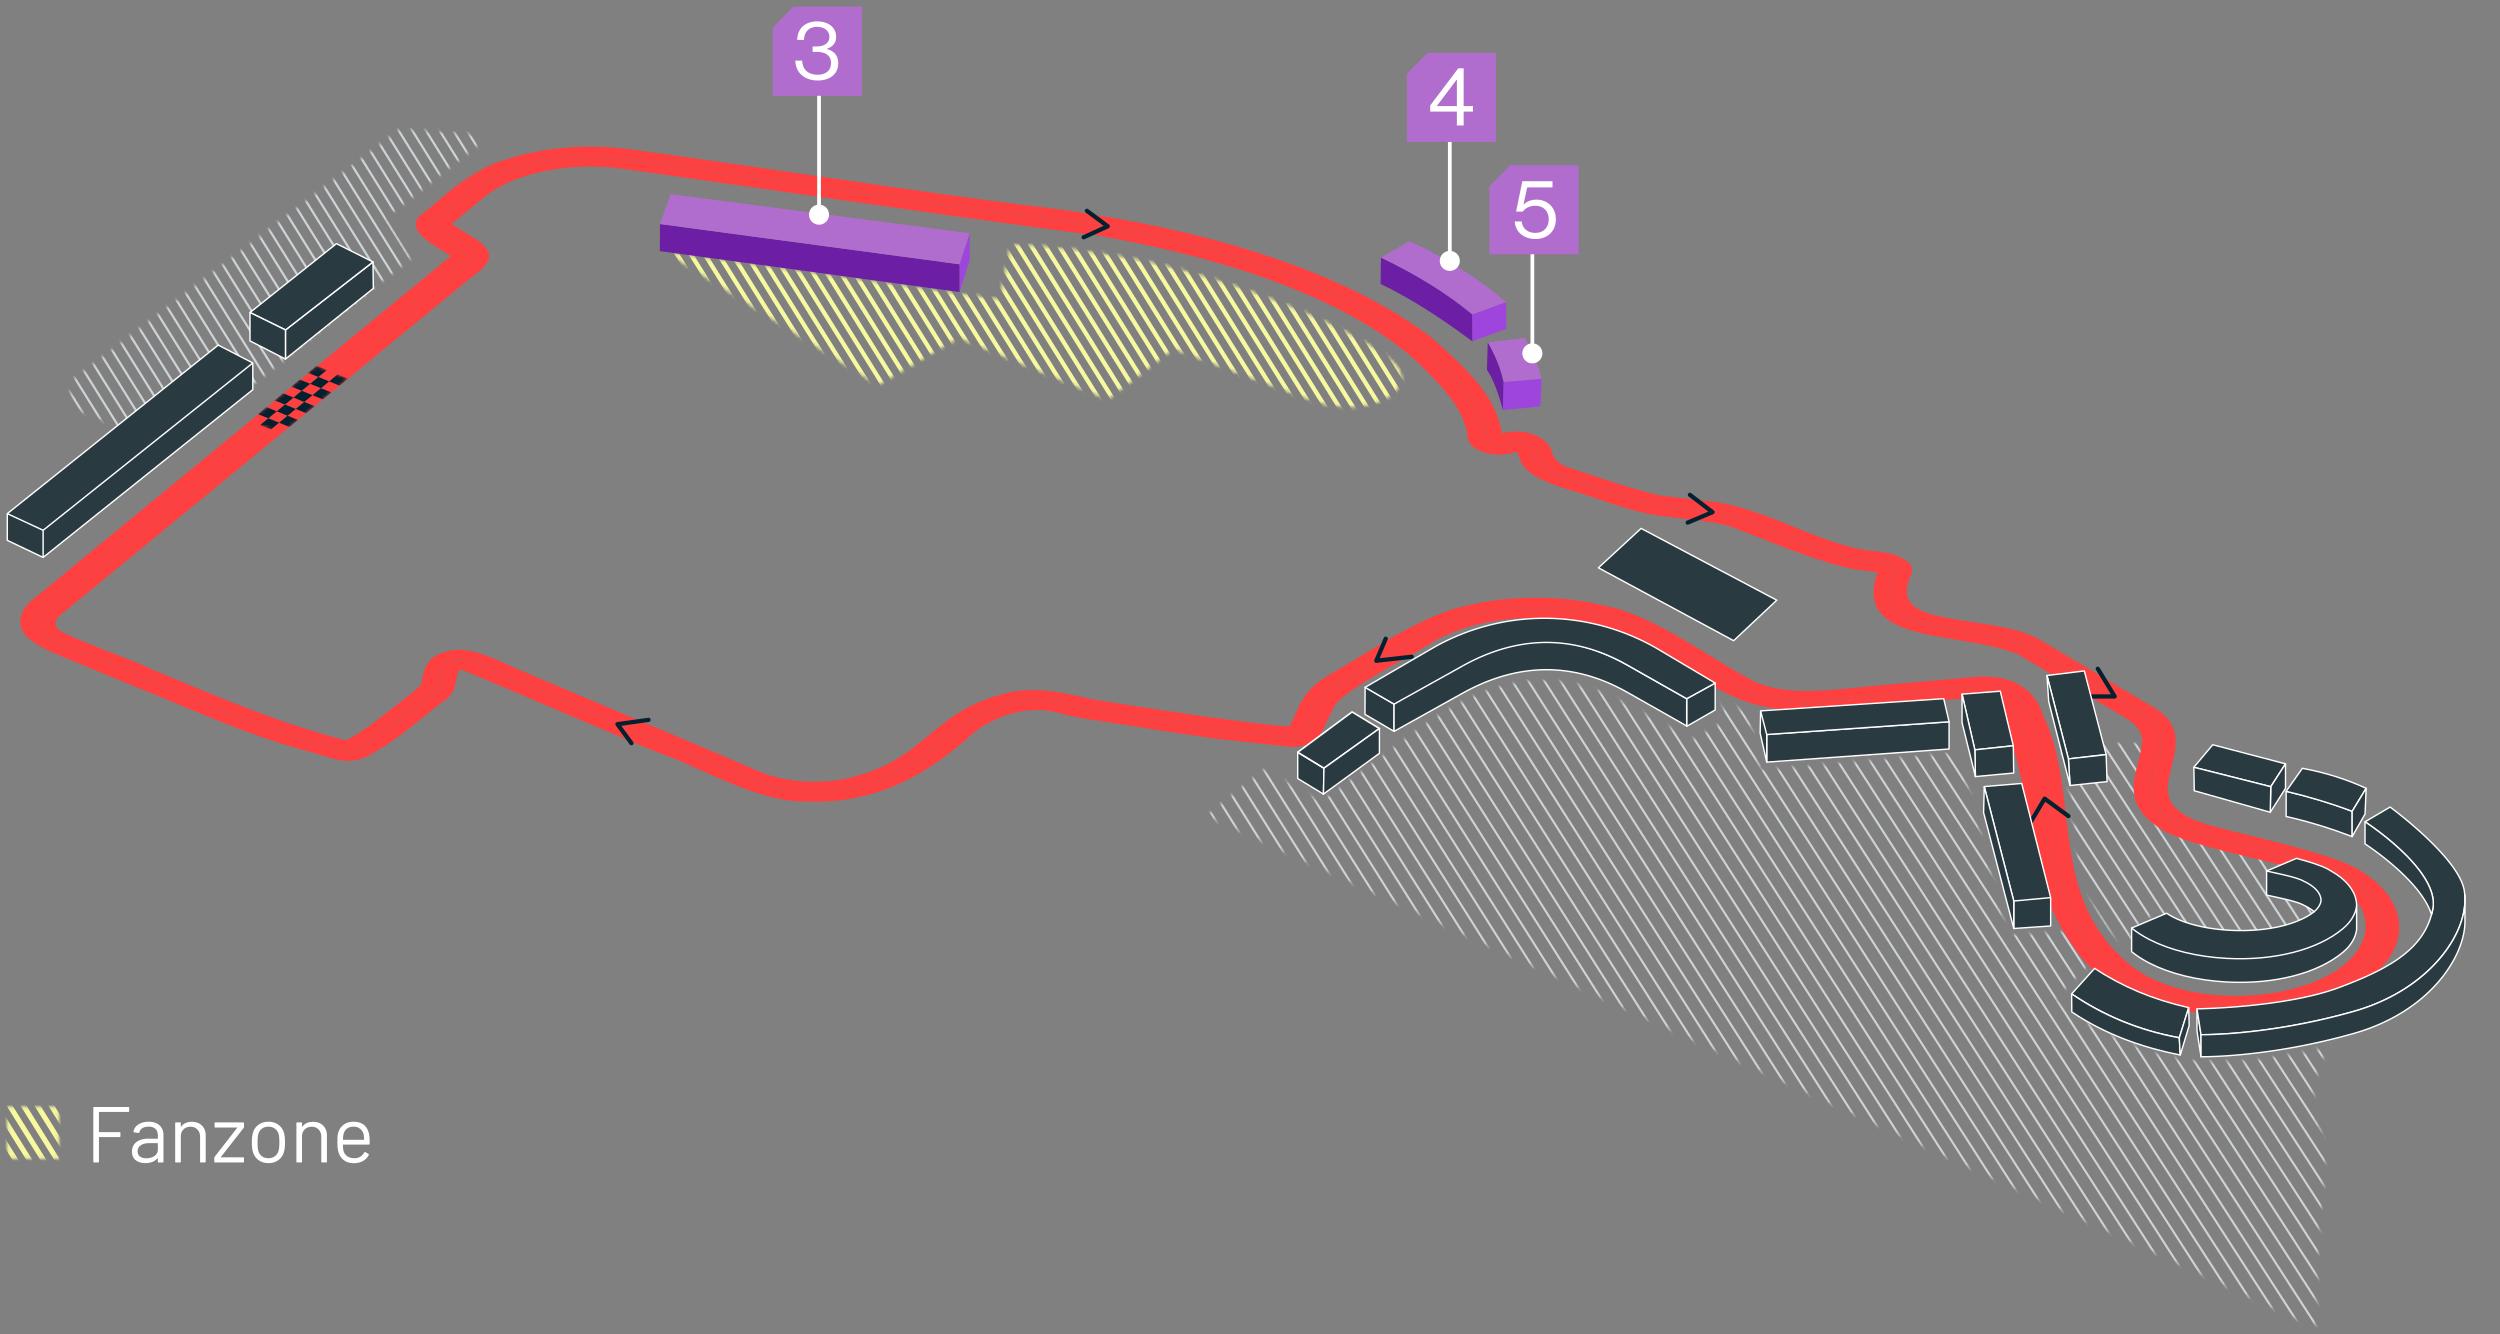 <svg xmlns="http://www.w3.org/2000/svg" width="757" height="404" fill="none"><rect width="100%" height="100%" fill="#808080" stroke="none"/><g clip-path="url(#a)"><mask id="b" width="341" height="197" x="365" y="206" maskUnits="userSpaceOnUse" style="mask-type:luminance"><path fill="#fff" d="M704.056 354.337c-.601 7.823-1.696 16.366-1.696 16.366l-1.193 31.525-34.376-16.143-301.664-139.068 17.576-14.185 17.207 10.037 22.209-16.537c23.844-19.104 41.88-25.338 64.792-16.125l25.626 13.665 9.226-5.319-.068-6.938 7.642 4.577 3.773 16.979 59.946-5.293 14.743 55.313 18.435-1.099 6.22 10.102-9.857 10.02s5.401 5.289 5.714 5.534c1.937 1.503 13.55 7.629 23.295 10.909 7.655 2.576 14.412 2.941 22.483 2.743l6.509-.159 15.588-2.314 9.372-2.146s-8.436 11.445-3.571 23.522c1.785 4.426 2.434 9.256 2.069 14.034Z"/></mask><g stroke="#CDD3D6" stroke-miterlimit="10" stroke-width=".644" mask="url(#b)"><path d="m328.953 239.89 189.595 304.407M332.413 237.709l190.046 304.897M335.877 235.528 526.37 540.919M339.338 233.343l190.943 305.884M342.802 231.162l191.39 306.374M346.263 228.977l191.836 306.868M349.723 226.796 542.01 534.157M353.188 224.615l192.733 307.85M356.648 222.43l193.184 308.344M360.112 220.249l193.631 308.838M363.573 218.064 557.65 527.395M367.033 215.883l194.528 309.821M370.498 213.698l194.974 310.314M373.958 211.516l195.425 310.809M377.422 209.335l195.872 311.298M380.883 207.15l196.322 311.792M384.343 204.969 581.112 517.25M387.808 202.784l197.215 312.779M391.268 200.603l197.666 313.269M394.729 198.422 592.846 512.18M398.193 196.237l198.563 314.252M401.653 194.056l199.01 314.745M405.118 191.871 604.574 507.11M408.578 189.69l199.907 315.728M412.039 187.505l200.358 316.222M415.503 185.324 616.308 502.04M418.963 183.143l201.256 317.205M422.428 180.958l201.697 317.699M425.888 178.777l202.149 318.188M429.349 176.591l202.599 318.687M432.813 174.41l203.046 319.176M436.273 172.23 639.77 491.895M439.738 170.045l203.938 320.159M443.198 167.864l204.39 320.652M446.659 165.678l204.84 321.147M450.123 163.497 655.41 485.133M453.583 161.312l205.738 322.13M457.048 159.131l206.184 322.623M460.508 156.95l206.631 323.113M463.969 154.765 671.05 478.371M467.433 152.584 674.961 476.68M470.894 150.399l207.978 324.593M474.358 148.218l208.425 325.083M477.818 146.037 686.694 471.61M481.279 143.852l209.322 326.066M484.743 141.671l209.769 326.56M488.204 139.485l210.219 327.054M491.668 137.305l210.667 327.543M495.128 135.12l211.117 328.037M498.589 132.938l211.563 328.531M502.053 130.757l212.01 329.021M505.514 128.572l212.46 329.514M508.979 126.391l212.907 330.004M512.438 124.207l213.358 330.501M515.899 122.025l213.809 330.991M519.363 119.844l214.251 331.48M522.824 117.659l214.701 331.974M526.289 115.478l215.148 332.468M529.749 113.293l215.598 332.961M533.209 111.112l216.05 333.451M536.674 108.927l216.492 333.944M540.134 106.746l216.942 334.438M543.594 104.565l217.394 334.928M547.059 102.379l217.84 335.422M550.519 100.199 768.81 436.11M553.983 98.013l218.738 336.409M557.444 95.832 776.628 432.73M560.904 93.65l219.635 337.388M564.369 91.466 784.45 429.347M567.829 89.285l220.532 338.376M571.294 87.1 792.272 425.97M574.754 84.92l221.425 339.357M578.214 82.734 800.09 422.586M581.679 80.553l222.322 340.345M585.139 78.372l222.773 340.835M588.604 76.187l223.219 341.329M592.064 74.006l223.67 341.818"/></g><mask id="c" width="86" height="65" x="623" y="224" maskUnits="userSpaceOnUse" style="mask-type:luminance"><path fill="#fff" d="m708.701 276.922-1.335-7.238s-20.457-11.076-20.775-11.132c-10.814-1.825-22.702-4.25-32.302-9.407-2.262-1.215-4.512-2.679-5.843-4.872-1.704-2.808-1.627-6.341-1.069-9.578.558-3.237 1.546-6.436 1.477-9.716-8.153.004-16.778-.013-24.935 0 2.383 9.952 3.504 20.058 4.212 27.21.361 3.649 1.279 11.291 3.31 15.559.769 2.211 2.34 5.744 3.392 7.839.948 1.889 2.649 4.731 4.044 6.345 1.378 1.597 6.379 6.247 6.543 6.264v-6.908l6.676-4.456 12.201 7.646 15.434 2.28 11.402-1.795c1.164-.163 10.403-3.396 10.403-3.396l7.165-4.64v-.005Z"/></mask><g stroke="#CDD3D6" stroke-miterlimit="10" stroke-width=".644" mask="url(#c)"><path d="m422.428 180.958 201.697 317.699M425.888 178.777l202.149 318.188M429.349 176.592l202.599 318.686M432.813 174.411l203.046 319.176M436.273 172.23 639.77 491.895M439.738 170.045l203.938 320.159M443.198 167.864l204.39 320.652M446.659 165.678l204.84 321.147M450.123 163.497 655.41 485.133M453.583 161.312l205.738 322.13M457.048 159.131l206.184 322.623M460.508 156.95l206.631 323.113M463.969 154.765 671.05 478.372M467.433 152.584 674.961 476.68M470.894 150.399l207.978 324.594M474.358 148.218l208.425 325.084M477.818 146.037 686.694 471.61M481.279 143.852l209.322 326.066M484.743 141.671l209.769 326.56M488.204 139.485l210.219 327.054M491.668 137.305l210.666 327.543M495.128 135.12l211.117 328.037M498.589 132.939l211.563 328.53M502.053 130.758l212.01 329.02M505.514 128.572l212.46 329.514M508.979 126.391l212.907 330.004M512.438 124.207l213.358 330.501M515.899 122.025l213.809 330.991M519.363 119.844l214.251 331.481M522.824 117.659l214.701 331.974M526.288 115.478l215.148 332.468M529.749 113.293l215.598 332.961M533.209 111.112l216.05 333.451M536.673 108.927l216.492 333.944M540.134 106.746l216.942 334.438M543.594 104.565l217.394 334.928M547.059 102.379l217.84 335.422M550.519 100.199 768.81 436.11M553.983 98.013l218.738 336.409M557.444 95.832 776.628 432.73M560.904 93.651l219.635 337.388M564.369 91.466 784.45 429.348M567.829 89.286 788.361 427.66M571.293 87.1l220.979 338.87M574.754 84.92l221.425 339.357M578.214 82.734 800.09 422.586M581.679 80.553l222.322 340.346M585.139 78.372l222.773 340.836M588.604 76.187l223.219 341.329M592.064 74.006l223.67 341.818"/></g><mask id="d" width="224" height="51" x="201" y="73" maskUnits="userSpaceOnUse" style="mask-type:luminance"><path fill="#fff" stroke="#fff" stroke-width=".429" d="M306.354 74.188a170.87 170.87 0 0 1 4.216.219c2.884.185 7.018.511 12.014 1.075 9.993 1.127 23.436 3.204 37.239 7.004 13.809 3.8 27.341 8.76 38.427 13.731 11.094 4.974 19.714 9.948 23.721 13.767 1.972 1.88 2.519 3.893 1.995 5.75-.529 1.872-2.161 3.638-4.659 4.972-4.992 2.667-13.348 3.554-22.728.143-9.424-3.428-19.693-7.273-27.605-10.262a3643.613 3643.613 0 0 1-9.702-3.679l-2.775-1.06-.737-.282-.19-.073-.049-.019a.141.141 0 0 1-.011-.005l-.003-.001h-.001l-.112-.043-.096.073-19.897 15.307-45.047-18.675-.099-.041-.093.054-24.346 14.316-63.719-39.938 100.539 14.287.199.028.041-.198 3.358-16.455.12.005Z"/></mask><g stroke="#F8F89E" stroke-miterlimit="10" stroke-width="1.3" mask="url(#d)"><path d="m199.23 67.704 140.597 225.739M201.81 65.123l140.597 225.74M204.39 62.544l140.597 225.739M206.966 59.963l140.602 225.739M209.546 57.383l140.602 225.739M212.126 54.803l140.602 225.739M214.707 52.222l140.601 225.74M217.287 49.642l140.602 225.74M219.867 47.062 360.469 272.8M222.447 44.482 363.049 270.22M225.028 41.902l140.597 225.739M227.608 39.321l140.597 225.74M230.188 36.741l140.597 225.74M232.768 34.16 373.365 259.9M235.348 31.581 375.945 257.32M237.929 29l140.597 225.74M240.509 26.42l140.597 225.74M243.089 23.84l140.597 225.74M245.669 21.264 386.266 247M248.25 18.684 388.847 244.42M250.83 16.104 391.427 241.84M253.41 13.524l140.597 225.735M255.99 10.944l140.597 225.735M258.57 8.363l140.597 225.735M261.15 5.783l140.598 225.735M263.73 3.203l140.598 225.735M266.311.623l140.597 225.735M268.891-1.958l140.597 225.735M271.471-4.537l140.597 225.735M274.051-7.118l140.597 225.736M276.631-9.698l140.597 225.735M279.212-12.278 419.809 213.46M281.792-14.858 422.389 210.88M284.372-17.439l140.597 225.74M286.952-20.019l140.597 225.74M289.528-22.599l140.602 225.74M292.108-25.179 432.71 200.56M294.688-27.76 435.29 197.98M297.269-30.34 437.87 195.4M299.849-32.92l140.602 225.74M302.429-35.5 443.031 190.24M305.009-38.08l140.602 225.739M307.589-40.66l140.597 225.739M310.17-43.24l140.597 225.739M312.75-45.82l140.597 225.738M315.33-48.401l140.597 225.739M317.911-50.981l140.597 225.739M320.491-53.561l140.597 225.739M323.071-56.141l140.597 225.739"/></g><mask id="e" width="128" height="98" x="21" y="39" maskUnits="userSpaceOnUse" style="mask-type:luminance"><path fill="#fff" d="m148.47 41.094-31.319 24.723L124.58 78.2 52.004 136.2 21 123.195l.677-8.082L121.02 39l27.45 2.094Z"/></mask><g stroke="#CDD3D6" stroke-miterlimit="10" stroke-width=".672" mask="url(#e)"><path d="M-49.532 5.216 69.075 195.65M-46.985 2.67 71.622 193.099M-44.439.119 74.172 190.553M-41.888-2.427 76.719 188.006M-39.342-4.973 79.27 185.456M-36.79-7.524 81.815 182.909M-34.244-10.07 84.363 180.357M-31.698-12.622 86.913 177.812M-29.147-15.168 89.46 175.266M-26.6-17.714 92.01 172.715M-24.05-20.265 94.556 170.168M-21.503-22.811 97.103 167.618M-18.957-25.363l118.61 190.434M-16.407-27.909 102.2 162.525M-13.86-30.46 104.75 159.974M-11.31-33.006l118.608 190.434M-8.763-35.552l118.607 190.429M-6.216-38.103 112.395 152.33M-3.666-40.65l118.607 190.434M-1.12-43.2l118.612 190.433M1.431-45.747l118.607 190.434M3.978-48.293l118.611 190.429M6.524-50.844 125.135 139.59M9.074-53.39l118.607 190.433M11.621-55.94l118.611 190.433M14.172-58.487 132.78 131.946M16.718-61.033 135.33 129.396M19.269-63.584l118.607 190.433M21.816-66.13l118.607 190.433M24.362-68.681l118.611 190.433M26.913-71.228l118.606 190.434M29.459-73.774 148.07 116.655M32.01-76.325l118.607 190.433M34.556-78.871l118.607 190.433M37.102-81.422 155.714 109.01M39.654-83.969 158.26 106.465M42.2-86.515 160.81 103.914M44.75-89.066l118.607 190.434M47.297-91.612 165.904 98.822M49.843-94.163 168.455 96.27M52.394-96.71 171 93.725M54.94-99.256l118.612 190.43"/></g><mask id="f" width="799" height="472" x="-44" y="-17" maskUnits="userSpaceOnUse" style="mask-type:luminance"><path fill="#fff" d="M-44 162.72 261.541-16.902l493.277 291.356-305.537 179.618L-44 162.72Z"/></mask><g fill="#FF4040" mask="url(#f)"><path d="M575.995 186.685c3.937 2.327 10.2 3.37 17.434 4.576 6.784 1.134 13.799 2.301 20.019 4.753l1.37.541-.099.176a653956.93 653956.93 0 0 0 32.023 18.915c4.16 2.456 6.423 5.732 6.195 9.016-.223 2.383-.781 4.628-1.318 6.8-1.743 7.003-3.121 12.554 6.719 18.362.116.069.236.138.356.206 6.328 2.894 14.64 4.903 23.437 7.028 9.797 2.366 19.92 4.813 27.291 8.642.623.322 1.22.653 1.786.988 7.247 4.28 10.252 9.647 9.179 16.357l-.009.056c-1.202 4.967-4.885 9.466-10.664 13.008-5.34 3.276-12.313 5.68-20.165 6.946-8.217 1.327-16.808 1.336-24.844.03-7.222-1.176-13.666-3.387-18.847-6.448a37.204 37.204 0 0 1-2.838-1.855l-.043-.03c-17.735-13.605-19.779-31.254-21.758-48.319-1.189-10.261-2.314-19.955-6.573-28.868l-.038-.094c-1.353-3.954-3.238-6.646-5.947-8.243-2.571-1.52-5.885-2.056-10.183-1.76-1.103.099-29.88 2.644-29.88 2.644-1.482.138-2.976.292-4.564.451-12.777 1.301-27.223 2.769-37.711-3.426a22.885 22.885 0 0 1-.7-.425 110.146 110.146 0 0 1-4.28-2.417c-1.967-1.159-4.057-2.447-6.213-3.769a474.69 474.69 0 0 0-7.307-4.431c-7.607-4.495-15.859-8.835-22.835-10.205l-.167-.038c-12.318-3.1-26.584-3.143-39.137-.116l-.116.026c-9.518 1.919-21.461 9.191-31.065 15.034-3.229 1.967-6.286 3.825-8.861 5.234-3.705 2.185-6.414 4.898-7.823 7.843l-.987 2.065c-2.353 5.457-3.108 6.466-4.924 6.702-.468.06-.945.034-1.378-.069-16.186-1.288-45.323-5.911-59.388-8.148l-.107-.017a207.784 207.784 0 0 1-4.551-.945c-7.273-1.563-14.15-3.039-21.118-.957l-.133.034c-9.346 2.348-14.756 6.818-20.479 11.549-5.791 4.787-11.776 9.737-22.23 12.772-10.99 3.585-25.175 3.07-35.315-1.292-10.497-4.551-25.025-10.677-39.077-16.598-11.733-4.945-22.822-9.621-31.379-13.296-1.18-.408-2.7-1.107-4.452-1.919-4.13-1.906-11.81-5.448-15-4.229l-.227.091-.258.051c-3.319.657-4.031 3.057-4.628 6.131-.12.635-.236 1.236-.399 1.794l-.026.082c-.541 1.361-4.255 4.345-11.373 9.741-1.571 1.189-2.923 2.22-3.409 2.64l-.085.069a88.75 88.75 0 0 1-9.802 6.354c-.781.446-1.88.55-2.859.27-18.783-4.529-38.355-12.69-55.622-19.894l-5.732-2.387-.18-.073-.155-.099-.06-.034c-1.082-.64-5.534-2.37-9.835-4.044-8.205-3.194-14.254-5.603-17.182-7.329-.79-.468-1.356-.884-1.665-1.253-1.902-2.151-1.606-4.723.772-6.723 9.793-7.99 38.506-31.603 66.274-54.438 25.446-20.925 49.479-40.69 59.117-48.569l.107-.081c6.393-4.392 3.693-6.032-1.691-9.295-1.485-.901-3.164-1.919-4.718-3.078-1.365-.923-1.464-2.288-.236-3.267l9.887-8.097c9.689-8.011 28.622-11.9 46.044-9.462 15.486 2.163 32.031 4.538 49.556 7.053 32.409 4.654 65.922 9.458 94.961 13.258l.163.025c22.453 4.015 42.228 9.351 58.769 15.864 8.63 3.396 16.344 7.105 23.11 11.098 8.531 5.035 15.55 10.535 20.99 16.442 5.177 5.221 11.192 12.227 11.81 20.157.112.614.61 1.189 1.387 1.648a6.687 6.687 0 0 0 1.657.675c1.696.455 3.512.382 4.847-.189l.125-.052.137-.043c1.803-.558 3.194-.391 4.044-.15.451.129.837.292 1.168.489 1.417.837 1.885 2.211 2.245 3.272.056.163.108.313.159.446l.013.035c.519 1.541 1.837 2.786 3.623 3.842 2.714 1.606 6.513 2.778 10.231 3.932 1.541.477 3.134.975 4.602 1.486.589.197 1.263.425 1.971.665 5.452 1.846 13.691 4.633 19.053 5.178l.146.017c1.64.236 3.576.455 5.628.683 6.646.747 14.172 1.588 18.933 3.743 1.821.666 4.087 1.559 6.702 2.589 8.831 3.478 22.174 8.728 29.395 9.394v.013c.627.055 2.018.223 5.538.648l.073.008c.657.095 1.228.288 1.666.546.76.446 1.129 1.09.91 1.743l-.008.025c-2.709 7.118-1.151 11.047 3.039 13.52m-2.49-15.748c-1.807-1.069-5.478-1.481-8.174-1.7l-.154-.017c-8.076-1.009-16.34-4.34-24.343-7.556-8.032-3.233-16.335-6.577-24.02-7.376l-1.777-.184v-.026l-11.845-1.404c-4.779-.502-15.602-4.014-26.292-7.573a355.063 355.063 0 0 0-3.941-1.301 13.868 13.868 0 0 1-2.975-1.301c-2.005-1.185-3.477-2.816-4.173-4.705l-.043-.168c-.18-1.309-1.112-2.52-2.511-3.344a7.767 7.767 0 0 0-1.636-.717c-1.816-.549-3.834-.472-5.839.236l-.069.026c-1.528.494-2.7.258-3.262.073a3.369 3.369 0 0 1-.696-.309c-1.168-.687-1.279-1.846-1.369-2.804-.022-.193-.048-.459-.078-.562l-.051-.09-.026-.129c-2.116-10.089-10.857-17.915-20.126-26.197-3.645-2.795-7.634-5.474-11.957-8.028-11.703-6.912-25.858-12.922-42.27-17.941-19.758-6.04-42.305-10.523-67.008-13.322l-.047-.009c-19.753-2.502-44.478-6.113-68.391-9.603-18.452-2.692-35.882-5.238-50.698-7.234-12.519-1.662-24.922-.511-35.856 3.327l-.181.056c-6.521 1.82-12.051 6.551-16.928 10.724-1.897 1.623-3.692 3.151-5.461 4.456-3.018 2.258.473 4.701 5.732 7.895 1.176.713 2.292 1.391 3.155 2.027.022.013.043.026.065.034 2.138 1.262-.382 3.057-1.615 3.937-.249.18-.583.416-.717.532l-.055.108-.198.163c-7.466 6.143-23.84 19.59-42.472 34.895-31.422 25.806-70.528 57.923-82.249 67.6-1.502 1.249-2.365 2.748-2.503 4.336v.03c-.309 2.546 1.812 4.577 4.324 6.058 1.562.923 3.28 1.636 4.649 2.129l1.125.404-.009.051c4.255 1.761 20.68 8.544 21.337 8.814 4.766 1.876 9.535 3.868 14.15 5.792 11.803 4.92 24.004 10.011 37.304 13.691 2.464.584 4.465 1.228 6.23 1.79 5.237 1.679 7.006 2.245 12.209-1.468l.116-.086.142-.069c3.014-1.515 8.565-5.963 13.025-9.539 2.615-2.095 4.877-3.907 6.466-5.023 1.022-.82 1.665-1.743 1.863-2.662l.026-.103.047-.099c.159-.309.262-.974.365-1.614.326-2.069.695-4.422 3.473-5.298.992-.318 2.679-.537 5.045.202l.21.077c4.413 1.79 14.124 5.929 24.411 10.312 13.905 5.925 29.657 12.639 36.071 15.151 3.43 1.172 7.389 2.954 11.587 4.838 9.166 4.118 20.573 9.235 29.37 9.007h.266c21.251 1.014 36.35-10.037 47.131-19.778l.073-.056c6.882-5.512 18.829-9.788 30.013-6.925l.464.112c2.911.717 5.912 1.451 8.784 1.842l.047.008c1.365.202 4.448.687 8.346 1.297 10.844 1.7 28.987 4.542 32.259 4.829l-.009.026c.623.043 1.554.142 3.057.305l16.19 1.747c2.155.284 4.546-.601 5.126-1.88l.317-.717h.03c.846-1.734 3.006-6.161 3.289-6.732 1.464-4.598 13.154-11.14 22.561-16.404 3.498-1.958 6.521-3.649 8.238-4.821l.073-.047c8.732-5.371 21.457-8.441 34.916-8.424 13.211.022 25.759 3.01 34.565 8.213.193.116.386.228.575.348a210.683 210.683 0 0 1 5.877 3.353c3.122 1.842 5.869 3.563 8.402 5.147 2.147 1.344 4.122 2.581 6.015 3.697 11.682 6.899 20.281 9.359 48.114 5.791l.257-.034h.266c.752.017 4.714-.339 8.213-.661 12.279-1.116 21.921-1.919 25.008-1.224 1.464.331 2.632.799 3.572 1.353 2.79 1.648 3.567 4.052 4.126 5.791.167.515.326 1.009.51 1.404 4.272 9.333 6.045 19.435 7.758 29.202 2.34 13.331 4.757 27.116 13.567 39.051l.043.069c2.563 4.095 6.512 7.697 11.479 10.634 7.784 4.598 18.066 7.56 29.469 8.251 17.993 1.095 34.448-3.748 44.009-12.948 8.243-7.917 6.41-19.019-4.263-25.828l-.172-.124c-.33-.271-.738-.55-1.21-.833-5.865-3.465-22.243-7.522-33.363-10.278-4.963-1.232-9.251-2.292-12.025-3.13-2.958-.927-5.422-1.974-7.41-3.146-2.988-1.765-4.898-3.817-5.804-6.204-1.301-3.443-.352-7.157.566-10.75 1.413-5.517 2.744-10.729-3.206-15.194l-35.17-20.95c-4.946-2.632-12.154-3.718-19.122-4.77-7.075-1.065-13.824-2.082-18.147-4.637a11.758 11.758 0 0 1-2.349-1.79c-2.67-2.688-2.923-6.285-.772-11.003.253-.876.051-1.563-.614-2.104a3.72 3.72 0 0 0-.43-.296"/><path d="M572.955 188.458c4.761 2.812 11.84 3.992 19.328 5.242 6.397 1.069 13.008 2.172 18.624 4.353l.206.125 15.987 9.444 16.383 9.677c.069.039.138.082.206.121 3.332 1.966 5.131 4.555 4.959 7.113-.211 2.25-.756 4.439-1.284 6.556-1.76 7.105-3.439 13.803 7.951 20.534l.477.279.176.09c6.804 3.13 15.829 5.307 24.552 7.419 10.579 2.559 20.839 5.036 27.64 9.054 5.705 3.37 8.977 7.827 7.955 14.314-1.077 4.43-4.366 8.436-9.509 11.591-4.809 2.95-11.107 5.118-18.216 6.264-7.47 1.206-15.275 1.215-22.565.03-6.496-1.056-12.283-3.044-16.941-5.791a34.095 34.095 0 0 1-2.529-1.649c-16.928-12.995-18.92-30.245-20.852-46.929-1.15-9.921-2.339-20.182-6.706-29.335-.759-2.224-2.288-6.624-7.083-9.453-3.057-1.808-7.44-2.971-13.799-2.529v.021c-.399.013-.845.056-1.356.099l-28.649 2.537c-1.524.142-3.108.301-4.64.46-12.309 1.253-25.025 2.546-33.955-2.731a17.571 17.571 0 0 1-.627-.386l-.073-.047-.073-.039a103.43 103.43 0 0 1-4.182-2.361c-1.936-1.142-4.009-2.422-6.152-3.735-2.455-1.507-4.988-3.066-7.568-4.59-8.02-4.735-16.461-9.136-24.244-10.681-13.33-3.34-28.747-3.383-42.309-.125-10.476 2.134-22.788 9.626-32.689 15.649-3.202 1.949-6.225 3.791-8.728 5.156l-.051.03c-4.169 2.452-7.23 5.491-8.861 8.793-.172.219-.288.468-.404.721-.159.348-.365.824-.605 1.378-.515 1.198-1.614 3.744-2.357 4.894-16.014-1.339-44.306-5.826-58.108-8.019-1.43-.275-2.855-.58-4.353-.906-7.436-1.597-15.864-3.405-24.467-.855-10.415 2.628-16.417 7.586-22.217 12.382-5.491 4.538-11.175 9.23-20.693 11.991l-.095.03c-9.561 3.129-21.917 2.687-30.735-1.104-10.514-4.559-25.055-10.685-39.119-16.614-11.768-4.959-22.883-9.647-31.439-13.322l-.206-.077c-.915-.309-2.43-1.009-4.036-1.748-5.924-2.734-14.013-6.465-19.757-4.447-5.92 1.275-6.689 5.259-7.251 8.178-.112.58-.219 1.129-.352 1.606-.58 1.172-7.578 6.478-10.578 8.754-1.64 1.24-2.941 2.228-3.525 2.73a85.811 85.811 0 0 1-8.535 5.598c-18.057-4.46-37.059-12.385-53.858-19.392-1.893-.79-3.752-1.567-5.577-2.322-1.382-.803-4.778-2.138-10.496-4.362-4.998-1.945-13.769-5.358-16.56-7.007-.394-.232-.669-.433-.798-.584l-.03-.034c-1.18-1.327-1-2.864.464-4.096 9.78-7.981 38.497-31.597 66.265-54.433 25.403-20.886 49.393-40.617 59.057-48.521 3.98-2.748 5.379-5.083 4.4-7.337-.871-2.01-3.533-3.624-6.345-5.328-1.49-.906-3.035-1.842-4.461-2.907l-.094-.068c-.043-.03-.052-.073 0-.116l9.913-8.114c8.711-7.2 25.806-10.69 41.579-8.484 15.469 2.164 32.019 4.538 49.531 7.054 32.4 4.65 65.904 9.458 94.965 13.257 38.595 6.908 63.68 16.71 79.973 26.33 9.38 5.539 15.842 11.021 20.289 15.859l.035.035c4.941 4.98 10.681 11.639 11.244 19.036l.008.064c.198 1.219 1.151 2.357 2.636 3.233.824.485 1.812.893 2.924 1.193 3.061.82 6.405.679 8.99-.377.056-.018.098-.026.133-.035.455.344.841 1.473.992 1.915.06.18.12.348.171.494.717 2.116 2.469 3.76 4.757 5.113 3.186 1.88 7.41 3.19 11.33 4.405 1.562.485 3.039.944 4.443 1.434.618.206 1.284.433 1.988.669 6.032 2.044 14.288 4.834 20.388 5.474 1.73.249 3.697.468 5.775.7 5.898.661 13.248 1.49 17.177 3.297l.193.077c1.773.649 4.048 1.542 6.676 2.576 9.672 3.808 22.908 9.02 31.078 9.784.365.043 3.009.365 4.448.537-2.482 6.976-1.19 11.759 4.044 15.03.12.078.245.151.369.224m41.876 8.088-1.37-.541c-6.221-2.451-13.231-3.623-20.019-4.752-7.234-1.207-13.498-2.25-17.435-4.577-4.19-2.477-5.748-6.401-3.039-13.519l.008-.026c.224-.653-.15-1.297-.91-1.743-.438-.258-1.009-.455-1.665-.545l-.073-.009c-3.521-.425-4.907-.592-5.539-.648v-.013c-7.221-.665-20.564-5.92-29.395-9.393-2.61-1.031-4.881-1.919-6.702-2.589-4.761-2.155-12.287-3.001-18.932-3.744-2.048-.232-3.989-.451-5.629-.682l-.146-.018c-5.358-.545-13.601-3.331-19.053-5.177-.708-.241-1.382-.468-1.97-.666-1.469-.511-3.062-1.004-4.603-1.485-3.722-1.155-7.517-2.331-10.23-3.933-1.791-1.056-3.109-2.297-3.624-3.842l-.013-.034a14.012 14.012 0 0 1-.159-.447c-.36-1.056-.824-2.434-2.245-3.271a4.845 4.845 0 0 0-1.168-.49c-.85-.24-2.245-.408-4.044.151l-.137.042-.125.052c-1.335.575-3.155.644-4.847.189a6.687 6.687 0 0 1-1.657-.674c-.777-.46-1.275-1.035-1.387-1.649-.618-7.929-6.632-14.931-11.81-20.156-5.439-5.912-12.459-11.407-20.989-16.443-6.766-3.997-14.481-7.702-23.111-11.098-16.545-6.513-36.32-11.849-58.769-15.863l-.163-.026c-29.039-3.8-62.551-8.608-94.961-13.257-17.52-2.516-34.07-4.89-49.556-7.054-17.417-2.443-36.354 1.451-46.044 9.462l-9.887 8.097c-1.228.979-1.129 2.344.236 3.267 1.554 1.16 3.237 2.177 4.718 3.079 5.384 3.262 8.08 4.902 1.692 9.294l-.108.082c-9.638 7.882-33.671 27.644-59.117 48.568-27.768 22.836-56.48 46.448-66.273 54.438-2.379 2.001-2.675 4.572-.773 6.723.313.369.876.786 1.665 1.254 2.924 1.725 8.978 4.134 17.182 7.328 4.302 1.674 8.754 3.405 9.835 4.044.022.013.04.026.06.035l.155.098.18.073c1.868.777 3.779 1.576 5.732 2.387 17.267 7.204 36.84 15.366 55.622 19.895.979.275 2.078.176 2.859-.271 3.242-1.79 6.809-4.108 9.802-6.354l.086-.068c.48-.421 1.837-1.447 3.408-2.64 7.114-5.397 10.828-8.381 11.373-9.742l.026-.081c.163-.558.279-1.159.399-1.795.597-3.074 1.309-5.474 4.628-6.13l.258-.052.227-.09c3.19-1.224 10.871 2.322 15.001 4.229 1.751.811 3.275 1.511 4.452 1.919 8.56 3.675 19.645 8.35 31.378 13.296 14.052 5.92 28.58 12.046 39.077 16.597 10.145 4.362 24.325 4.877 35.316 1.292 10.453-3.039 16.442-7.985 22.23-12.772 5.727-4.731 11.132-9.2 20.478-11.549l.133-.034c6.968-2.082 13.846-.605 21.118.957 1.49.322 3.035.653 4.551.945l.107.017c14.065 2.233 43.203 6.861 59.388 8.149.433.103.91.128 1.378.068 1.816-.236 2.572-1.245 4.924-6.701l.988-2.065c1.408-2.945 4.117-5.659 7.822-7.844 2.576-1.412 5.628-3.267 8.861-5.233 9.599-5.839 21.547-13.112 31.065-15.035l.116-.026c12.553-3.022 26.82-2.979 39.137.116l.167.039c6.977 1.369 15.228 5.71 22.836 10.205a493.038 493.038 0 0 1 7.307 4.43c2.159 1.327 4.245 2.61 6.212 3.77 1.511.893 2.945 1.708 4.28 2.417.232.146.464.287.7.425 10.492 6.195 24.935 4.726 37.711 3.426 1.589-.159 3.083-.314 4.564-.451 0 0 28.777-2.546 29.88-2.645 4.298-.296 7.612.241 10.184 1.76 2.709 1.602 4.598 4.289 5.946 8.243l.038.095c4.263 8.912 5.384 18.606 6.573 28.867 1.975 17.065 4.019 34.715 21.758 48.32l.043.03a37.5 37.5 0 0 0 2.838 1.854c5.182 3.061 11.626 5.272 18.847 6.449 8.037 1.309 16.627 1.301 24.844-.03 7.853-1.267 14.825-3.671 20.165-6.947 5.779-3.546 9.463-8.041 10.665-13.008l.008-.056c1.069-6.71-1.936-12.076-9.179-16.357a37.995 37.995 0 0 0-1.786-.987c-7.367-3.83-17.494-6.277-27.291-8.642-8.797-2.125-17.109-4.135-23.437-7.028l-.356-.206c-9.84-5.813-8.462-11.364-6.719-18.362.537-2.173 1.095-4.422 1.318-6.801.228-3.284-2.035-6.56-6.195-9.015l-.253-.151c-.292-.171-26.45-15.622-31.77-18.765l.099-.176m-99.76-42.455 1.777.184c7.68.799 15.988 4.143 24.02 7.376 8.003 3.22 16.267 6.547 24.343 7.556l.154.017c2.696.219 6.367.631 8.174 1.7.159.095.301.194.43.297.665.54.871 1.232.614 2.103-2.151 4.714-1.902 8.316.772 11.004.666.669 1.456 1.262 2.349 1.79 4.323 2.554 11.072 3.572 18.147 4.636 6.968 1.052 14.176 2.138 19.122 4.77l35.169 20.951c5.951 4.461 4.616 9.672 3.207 15.193-.923 3.594-1.871 7.307-.566 10.751.901 2.382 2.816 4.439 5.804 6.203 1.988 1.177 4.452 2.22 7.41 3.147 2.773.837 7.058 1.898 12.025 3.13 11.115 2.756 27.494 6.813 33.363 10.278.476.279.884.558 1.21.833l.172.124c10.673 6.805 12.506 17.911 4.263 25.828-9.565 9.204-26.017 14.043-44.009 12.948-11.403-.691-21.689-3.658-29.469-8.252-4.967-2.936-8.917-6.534-11.48-10.634l-.042-.068c-8.81-11.935-11.227-25.721-13.567-39.051-1.713-9.767-3.486-19.869-7.758-29.202-.18-.395-.339-.885-.511-1.404-.562-1.739-1.335-4.143-4.125-5.792-.94-.553-2.108-1.026-3.572-1.352-3.091-.691-12.73.107-25.008 1.224-3.495.322-7.462.678-8.213.665h-.266l-.258.026c-27.832 3.567-36.431 1.107-48.113-5.792-1.893-1.116-3.864-2.352-6.015-3.696-2.533-1.584-5.281-3.302-8.402-5.148a215.863 215.863 0 0 0-5.877-3.353c-.189-.116-.382-.231-.575-.347-8.806-5.204-21.355-8.192-34.565-8.213-13.459-.017-26.184 3.052-34.916 8.423l-.073.047c-1.717 1.172-4.74 2.859-8.239 4.821-9.406 5.264-21.096 11.807-22.56 16.405-.279.571-2.439 4.993-3.289 6.723h-.03l-.318.721c-.579 1.284-2.97 2.164-5.126 1.88l-16.189-1.747c-1.503-.163-2.434-.262-3.057-.305l.009-.025c-3.267-.292-21.415-3.134-32.259-4.83-3.903-.614-6.981-1.095-8.346-1.297l-.047-.008c-2.868-.391-5.873-1.125-8.784-1.842l-.464-.112c-11.184-2.863-23.131 1.413-30.013 6.925l-.073.056c-10.781 9.741-25.88 20.796-47.131 19.783h-.266c-8.792.223-20.199-4.894-29.37-9.011-4.194-1.885-8.157-3.663-11.587-4.839-6.418-2.516-22.17-9.226-36.071-15.151-10.287-4.383-19.998-8.521-24.411-10.312l-.211-.077c-2.365-.738-4.048-.519-5.044-.202-2.778.88-3.151 3.229-3.473 5.298-.103.644-.206 1.305-.365 1.614l-.047.099-.026.103c-.198.919-.842 1.842-1.863 2.662-1.589 1.112-3.851 2.928-6.466 5.023-4.46 3.576-10.012 8.024-13.025 9.539l-.142.069-.116.086c-5.203 3.713-6.968 3.147-12.21 1.468-1.764-.562-3.765-1.206-6.23-1.79-13.3-3.679-25.505-8.771-37.303-13.691-4.615-1.923-9.384-3.916-14.15-5.792-.657-.27-17.082-7.053-21.337-8.814l.009-.051-1.125-.404c-1.37-.493-3.083-1.206-4.65-2.129-2.511-1.481-4.632-3.512-4.323-6.058v-.03c.133-1.588 1-3.091 2.503-4.336 11.725-9.677 50.831-41.794 82.249-67.6 18.632-15.305 35.006-28.751 42.472-34.895l.198-.163.055-.108c.133-.115.468-.356.717-.532 1.232-.88 3.748-2.674 1.615-3.937-.022-.013-.043-.026-.065-.034-.863-.631-1.979-1.31-3.155-2.026-5.259-3.199-8.75-5.637-5.732-7.896 1.769-1.3 3.564-2.833 5.461-4.456 4.877-4.173 10.411-8.904 16.928-10.724l.181-.056c10.934-3.838 23.337-4.989 35.856-3.327 14.816 1.996 32.246 4.542 50.698 7.234 23.909 3.49 48.638 7.096 68.39 9.604l.048.008c24.703 2.795 47.246 7.277 67.008 13.322 16.412 5.019 30.567 11.029 42.27 17.941 4.323 2.554 8.316 5.233 11.957 8.028 9.269 8.282 18.009 16.108 20.126 26.197l.026.129.051.09c.026.103.056.369.078.563.09.957.201 2.116 1.369 2.803.198.116.429.223.696.309.562.185 1.734.421 3.262-.073l.069-.026c2.005-.708 4.023-.785 5.839-.236a7.35 7.35 0 0 1 1.635.717c1.396.824 2.332 2.035 2.512 3.345l.043.167c.7 1.889 2.168 3.52 4.173 4.705.893.528 1.889.966 2.975 1.301.949.305 2.34.769 3.941 1.301 10.686 3.559 21.513 7.071 26.292 7.573l11.844 1.404v.026m61.483 15.056c-2.666-1.576-6.968-2.125-10.561-2.421-7.221-.919-15.108-4.092-22.733-7.161-8.41-3.383-17.108-6.887-25.703-7.78v.009c-.197-.03-.382-.056-.532-.073l-13.013-1.541-.056-.009c-4.422-.455-18.28-5.066-24.939-7.285a405.329 405.329 0 0 0-4.035-1.331 9.078 9.078 0 0 1-1.958-.859c-1.399-.828-2.443-1.992-2.975-3.366-.292-1.889-1.649-3.615-3.722-4.838a12.52 12.52 0 0 0-2.731-1.185c-2.799-.85-5.899-.867-8.831-.064-.034-.224-.056-.447-.073-.602-.038-.407-.073-.747-.197-1.043-2.276-10.647-11.287-18.701-20.831-27.227l-.086-.073c-3.773-2.898-7.903-5.667-12.377-8.312-12.016-7.096-26.532-13.266-43.335-18.404-20.126-6.153-43.056-10.716-68.159-13.558-19.684-2.499-44.365-6.1-68.235-9.583-18.474-2.696-35.921-5.242-50.784-7.247-13.588-1.803-27.043-.562-38.913 3.59-7.514 2.125-13.361 7.126-18.526 11.54-1.85 1.58-3.601 3.078-5.284 4.314-5.582 4.178 1.403 8.423 6.027 11.231.979.593 1.906 1.16 2.623 1.657-.326.305-.931.734-1.258.97-.571.408-1.013.726-1.279 1.052-7.53 6.191-23.814 19.573-42.34 34.784-31.421 25.81-70.523 57.928-82.256 67.609-1.975 1.635-3.109 3.593-3.285 5.658-.347 2.919 1.589 5.676 5.543 8.011 1.532.906 3.366 1.747 5.49 2.512.241.107.524.219.847.352l21.397 8.839.038.017c4.727 1.859 9.48 3.843 14.078 5.758 11.973 4.993 24.35 10.157 38.02 13.94l.116.03c2.258.532 4.156 1.142 5.83 1.678 6.234 1.997 10.428 2.975 17.443-1.992 3.396-1.756 8.788-6.07 13.545-9.887 2.486-1.992 4.834-3.877 6.337-4.924l.081-.06c1.447-1.147 2.37-2.452 2.688-3.778.245-.533.352-1.215.477-2.001.128-.829.476-3.035 1.223-3.314.004 0 .266-.022.919.171 4.422 1.795 14.039 5.895 24.218 10.231 13.978 5.959 29.816 12.708 36.268 15.232l.112.039c3.207 1.095 7.088 2.838 11.192 4.679 10.184 4.573 21.719 9.75 32.032 9.531 23.406 1.065 39.488-10.595 50.891-20.895 5.882-4.692 15.825-8.388 24.853-6.074l.494.12c3.061.751 6.229 1.528 9.445 1.97 1.352.202 4.413.683 8.281 1.288 14.735 2.306 29.391 4.585 32.684 4.886.816.086 18.148 1.958 19.028 2.052 4.43.562 8.972-1.09 10.14-3.696h-.009a4.69 4.69 0 0 0 .155-.297l3.495-7.161.051-.128c1.121-3.783 13.275-10.583 21.316-15.087 3.559-1.987 6.633-3.709 8.492-4.971 7.925-4.864 19.508-7.642 31.782-7.625 12.072.017 23.518 2.735 31.525 7.466.184.112.369.219.554.335l.043.026.047.025a208.513 208.513 0 0 1 5.808 3.315c3.083 1.82 5.805 3.524 8.312 5.091 2.147 1.344 4.143 2.594 6.088 3.74 12.167 7.187 22.097 10.312 51.874 6.517 1.258-.022 3.963-.262 8.698-.696 6.152-.558 20.552-1.871 22.818-1.361.846.189 1.529.455 2.095.79 1.645.971 2.276 2.516 2.903 4.452.18.567.352 1.104.579 1.593 4.182 9.132 5.938 19.131 7.634 28.799 2.369 13.515 4.821 27.48 13.875 39.767 2.786 4.44 7.067 8.342 12.459 11.523 8.466 5.002 19.667 8.23 32.078 8.982 19.676 1.197 37.656-4.092 48.097-14.138 4.473-4.302 6.465-9.578 5.611-14.863-.859-5.28-4.516-10.23-10.308-13.948a13.148 13.148 0 0 0-1.554-1.056c-6.521-3.851-22.071-7.707-34.783-10.854-4.882-1.21-9.102-2.258-11.695-3.039-2.64-.829-4.714-1.726-6.332-2.679-6.796-4.014-5.5-9.089-4.04-14.79 1.49-5.834 3.031-11.866-4.169-17.203l-.073-.056-35.376-21.075-.043-.026-.042-.021c-5.74-3.074-13.498-4.242-21.003-5.375-6.474-.975-12.647-1.906-16.194-4.001a8.057 8.057 0 0 1-1.64-1.245c-2.069-2.083-2.163-5.062-.304-9.115l.038-.107c.49-1.593.035-2.971-1.356-4.096a7.263 7.263 0 0 0-.863-.597"/></g><mask id="g" width="31" height="22" x="75" y="110" maskUnits="userSpaceOnUse" style="mask-type:luminance"><path fill="#fff" d="m75.59 127.435 20.23-16.675 9.574 3.907-20.225 16.675-9.578-3.907Z"/></mask><g fill="#03212F" mask="url(#g)"><path d="m98.971 112.044-3.15-1.284-2.568 2.117 3.155 1.284 2.563-2.117ZM105.394 114.667l-3.155-1.288-2.568 2.112 3.16 1.288 2.563-2.112Z"/><path d="m99.671 115.491-3.263-1.331-2.49 2.056 3.263 1.331 2.49-2.056Z"/><path d="m93.919 116.216-3.156-1.288-2.567 2.117 3.155 1.284 2.568-2.113ZM100.341 118.835l-3.16-1.288-2.563 2.117 3.156 1.288 2.567-2.117Z"/><path d="m94.618 119.664-3.267-1.336-2.49 2.057 3.263 1.331 2.494-2.052ZM88.861 120.385l-3.156-1.288-2.567 2.116 3.156 1.284 2.567-2.112ZM95.283 123.004l-3.16-1.288-2.563 2.117 3.156 1.288 2.567-2.117Z"/><path d="m89.56 123.832-3.266-1.335-2.49 2.056 3.267 1.331 2.49-2.052ZM83.803 124.554l-3.155-1.288-2.563 2.117 3.151 1.283 2.567-2.112ZM90.226 127.173l-3.155-1.288-2.568 2.117 3.156 1.288 2.567-2.117ZM84.503 128.001l-3.267-1.335-2.49 2.057 3.267 1.331 2.49-2.053Z"/></g><path fill="#03212F" d="M328.132 72.487a.653.653 0 0 1-.588-.378.65.65 0 0 1 .318-.855l6.307-2.872-5.436-4.022a.641.641 0 0 1-.133-.902.64.64 0 0 1 .902-.133L335.813 68a.644.644 0 0 1-.116 1.103l-7.303 3.323a.649.649 0 0 1-.266.06h.004ZM511.039 158.887a.641.641 0 0 1-.593-.395.65.65 0 0 1 .344-.846l6.491-2.739-5.959-4.551a.643.643 0 0 1 .781-1.022l6.839 5.225a.642.642 0 0 1-.137 1.103l-7.513 3.169a.652.652 0 0 1-.249.051l-.004.005ZM191.189 225.671a.641.641 0 0 1-.52-.262l-4.207-5.74a.641.641 0 0 1 .429-1.017l9.428-1.318a.645.645 0 0 1 .176 1.275l-8.359 1.167 3.572 4.873a.649.649 0 0 1-.137.902.634.634 0 0 1-.382.124v-.004ZM416.743 200.72a.643.643 0 0 1-.592-.898l2.855-6.667a.648.648 0 0 1 .846-.339.649.649 0 0 1 .339.846l-2.417 5.649 9.647-1.09a.644.644 0 0 1 .146 1.279l-10.746 1.22h-.078ZM629.99 211.538a.643.643 0 1 1 0-1.288l9.187-.009-4.508-7.401a.642.642 0 0 1 .215-.884.641.641 0 0 1 .884.214l5.105 8.381a.643.643 0 0 1-.55.978l-10.333.009ZM614.573 250.103a.644.644 0 0 1-.554-.974l4.538-7.633a.648.648 0 0 1 .936-.189l7.2 5.289a.645.645 0 0 1-.765 1.039l-6.628-4.869-4.173 7.024a.643.643 0 0 1-.554.313Z"/><path fill="#6C1EA4" d="m199.848 67.84 90.741 12.193v8.41l-90.797-12.398.056-8.204Z"/><path fill="#B16DCE" d="m203.107 58.804-3.259 9.037 90.741 12.193 3.048-9.394-90.53-11.836Z"/><path fill="#9E45DE" d="m293.637 78.625-3.048 9.819v-8.41l3.048-9.394v7.985ZM445.817 103.363l10.308-3.8-.112-8.123-10.256 3.77.06 8.153Z"/><path fill="#B16DCE" d="M456.013 91.44c-8.346-7.087-18.031-13.27-29.258-18.4l-8.599 4.997c10.488 5.053 19.658 10.793 27.601 17.169l10.256-3.765Z"/><path fill="#6C1EA4" d="M445.817 103.363c-9.351-7.002-18.62-12.966-27.777-17.405l.116-7.916c10.437 5.01 19.774 10.655 27.601 17.168l.06 8.153Z"/><path fill="#9E45DE" d="m455.078 124.201.184-8.552 11.549-.966-.399 8.385-11.334 1.133Z"/><path fill="#B16DCE" d="M466.811 114.684a51.657 51.657 0 0 0-5.126-12.356l-11.188 1.387c2.262 3.872 3.851 7.852 4.765 11.935l11.549-.966Z"/><path fill="#6C1EA4" d="M455.077 124.202c-1.318-5.088-2.893-9.291-4.829-12.244l.249-8.243c2.266 3.889 3.855 7.865 4.765 11.935l-.185 8.556v-.004Z"/><path fill="#2A3A41" stroke="#fff" stroke-linecap="round" stroke-linejoin="round" stroke-width=".429" d="m664.297 232.33 5.714-6.818 22.041 5.779-4.46 6.92-23.295-5.881Z"/><path fill="#2A3A41" stroke="#fff" stroke-linecap="round" stroke-linejoin="round" stroke-width=".429" d="m687.433 245.948.158-7.736 4.461-6.921v7.41l-4.619 7.247Z"/><path fill="#2A3A41" stroke="#fff" stroke-linecap="round" stroke-linejoin="round" stroke-width=".429" d="m664.421 239.431 23.012 6.517.159-7.737-23.295-5.881.124 7.101ZM692.245 239.603v7.629c6.663 1.489 13.326 3.541 19.993 6.087v-7.655c-6.1-2.404-12.823-4.383-19.993-6.061Z"/><path fill="#2A3A41" stroke="#fff" stroke-linecap="round" stroke-linejoin="round" stroke-width=".429" d="m697.165 232.643-4.92 6.959c6.728 1.61 13.399 3.581 19.993 6.062l4.233-6.963c-5.838-2.696-12.244-4.748-19.306-6.058Z"/><path fill="#2A3A41" stroke="#fff" stroke-linecap="round" stroke-linejoin="round" stroke-width=".429" d="m712.234 253.319 3.911-6.861.327-7.757-4.238 6.963v7.655ZM631.136 203.153l6.603 25.343-11.428 1.292-6.487-25.244 11.312-1.391Z"/><path fill="#2A3A41" stroke="#fff" stroke-linecap="round" stroke-linejoin="round" stroke-width=".429" d="m638.018 236.67-11.214 1.177-.493-8.059 11.428-1.292.279 8.174Z"/><path fill="#2A3A41" stroke="#fff" stroke-linecap="round" stroke-linejoin="round" stroke-width=".429" d="m620.347 212.444-.523-7.9 6.487 25.244.493 8.059-6.457-25.403ZM392.942 227.775v7.951l7.797 4.735.159-7.852-7.956-4.834Z"/><path fill="#2A3A41" stroke="#fff" stroke-linecap="round" stroke-linejoin="round" stroke-width=".5" d="m409.411 215.569-16.469 12.206 7.956 4.834 16.795-12.017-8.282-5.023Z"/><path fill="#2A3A41" stroke="#fff" stroke-linecap="round" stroke-linejoin="round" stroke-width=".429" d="M417.693 228.097v-7.505l-16.795 12.017-.159 7.852 16.954-12.364ZM413.356 208.12l8.763 5.083v8.252l-8.814-5.148.051-8.187ZM510.721 219.936v-8.372l8.634-4.736v8.149l-8.634 4.959Z"/><path fill="#2A3A41" stroke="#fff" stroke-linecap="round" stroke-linejoin="round" stroke-width=".429" d="m510.721 211.564-17.988-10.196c-16.538-9.377-35.234-10.192-51.84-.936l-18.774 12.772v8.251l20.706-11.535c16.606-9.252 33.37-9.673 49.908-.301l17.988 10.196v-8.251Z"/><path fill="#2A3A41" stroke="#fff" stroke-linecap="round" stroke-linejoin="round" stroke-width=".429" d="m519.355 206.828-16.988-10.085a67.984 67.984 0 0 0-68.854-.326l-20.157 11.708 8.763 5.083 20.706-11.536c16.606-9.252 33.371-9.673 49.908-.301l17.988 10.197 8.634-4.736v-.004ZM534.965 222.412v8.355l55.214-3.967v-8.252l-55.214 3.864Z"/><path fill="#2A3A41" stroke="#fff" stroke-linecap="round" stroke-linejoin="round" stroke-width=".429" d="m533.11 215.255 1.855 7.157 55.215-3.864-1.628-6.989-55.442 3.696ZM532.969 221.987l.141-6.731 1.855 7.156v8.355l-1.996-8.78ZM594.107 210.186l3.881 16.867 11.639-1.24-3.945-16.525-11.575.898Z"/><path fill="#2A3A41" stroke="#fff" stroke-linecap="round" stroke-linejoin="round" stroke-width=".429" d="m598.16 235.15-.172-8.097 11.639-1.241.12 8.256-11.587 1.082Z"/><path fill="#2A3A41" stroke="#fff" stroke-linecap="round" stroke-linejoin="round" stroke-width=".429" d="M594.107 210.185v8.608l4.053 16.357-.172-8.097-3.881-16.868ZM600.835 238.177l8.934 34.651 11.171-1.031-8.762-34.568-11.343.948ZM620.94 280.384v-8.586l-11.171 1.03v8.32l11.171-.764Z"/><path fill="#2A3A41" stroke="#fff" stroke-linecap="round" stroke-linejoin="round" stroke-width=".429" d="m600.629 246.043 9.14 35.105v-8.32l-8.934-34.65-.206 7.865ZM634.266 293.22c8.166 5.436 17.602 9.463 28.477 11.888l-2.851 9.128c-11.978-2.177-22.814-6.663-32.598-13.284l6.972-7.736v.004Z"/><path fill="#2A3A41" stroke="#fff" stroke-linecap="round" stroke-linejoin="round" stroke-width=".429" d="m627.337 306.408-.043-5.452c9.535 6.504 20.32 11.059 32.598 13.283l.292 5.216c-12.081-2.383-23.149-6.521-32.847-13.047Z"/><path fill="#2A3A41" stroke="#fff" stroke-linecap="round" stroke-linejoin="round" stroke-width=".429" d="m662.743 305.112.141 5.401-2.7 8.943-.292-5.216 2.851-9.128ZM666.469 313.304v6.676l-1.223-7.827v-6.672l1.223 7.823Z"/><path fill="#2A3A41" stroke="#fff" stroke-linecap="round" stroke-linejoin="round" stroke-width=".429" d="M746.391 272.342a20.4 20.4 0 0 1-.314 3.516c-1.743 10.27-12.609 24.51-33.422 30.409a184.635 184.635 0 0 1-7.47 1.953c-22.363 5.375-38.716 5.083-38.716 5.083l-1.223-7.822s26.557-.343 42.876-6.405c15.532-5.766 25.286-11.605 28.141-22.153a23.27 23.27 0 0 0 .378-1.627c1.589-8.118-8.844-17.662-15.421-22.775-2.928-2.276-5.096-3.671-5.096-3.671l7.599-4.478s20.641 15.134 22.432 25.171c.154.872.236 1.812.236 2.799Z"/><path fill="#2A3A41" stroke="#fff" stroke-linecap="round" stroke-linejoin="round" stroke-width=".429" d="M746.391 272.342v6.676c0 10.424-10.437 27.322-33.736 33.925-26.094 7.393-46.186 7.036-46.186 7.036v-6.676s16.353.292 38.716-5.083a184.635 184.635 0 0 0 7.47-1.953c20.813-5.899 31.68-20.139 33.423-30.409.214-1.227.313-2.404.313-3.516ZM736.641 275.296a23.27 23.27 0 0 1-.378 1.627c-3.258-10.518-20.139-21.397-20.139-21.397v-6.676s2.168 1.396 5.096 3.671c6.577 5.113 17.01 14.657 15.421 22.775Z"/><path stroke="#fff" stroke-linecap="round" stroke-linejoin="round" stroke-width=".429" d="M746.391 272.342v-1.305"/><path fill="#2A3A41" d="M709.405 281.22c2.452-2.048 3.881-4.447 4.177-6.933v7.152c-.296 2.486-1.725 4.886-4.177 6.934-7.625 6.379-20.753 9.737-35.114 8.981-9.063-.481-17.241-2.533-23.423-5.71-2.035-1.043-3.856-2.215-5.418-3.49v-7.148c1.562 1.275 3.383 2.442 5.418 3.49 6.182 3.177 14.36 5.225 23.423 5.706 14.361.755 27.489-2.598 35.114-8.982Z"/><path fill="#2A3A41" d="M713.441 272.647c.103.55.15 1.095.141 1.64-.296 2.486-1.726 4.886-4.177 6.934-7.625 6.384-20.753 9.737-35.114 8.981-9.063-.481-17.241-2.529-23.423-5.706-2.035-1.047-3.856-2.215-5.418-3.49l10.612-4.474c1.074.717 2.323 1.379 3.718 1.971 4.242 1.79 9.853 2.949 16.07 3.22 9.852.425 18.855-1.468 24.084-5.07.279-.194.537-.391.777-.589 1.211-1.017 1.924-2.15 2.095-3.322.005-.31-.03-.619-.098-.928-.43-1.889-2.263-3.666-5.161-4.997a6.886 6.886 0 0 0-.777-.382c-1.442-.605-3.761-1.215-6.452-1.803l-3.997-.889 9.058-3.829c3.924 1.043 7.307 2.12 9.411 3.198.434.228.811.451 1.133.674 4.225 2.361 6.891 5.508 7.518 8.861Z"/><path fill="#2A3A41" d="M702.708 271.814c.069.309.103.618.099.927-.172 1.172-.885 2.306-2.095 3.323-.833-.721-1.894-1.391-3.16-1.975a7.821 7.821 0 0 0-.782-.377c-1.438-.61-3.76-1.22-6.452-1.803l-3.997-.893v-7.273l3.997.889c2.692.588 5.01 1.197 6.452 1.803.301.129.559.253.777.382 2.898 1.331 4.732 3.108 5.161 4.997Z"/><path stroke="#fff" stroke-linecap="round" stroke-linejoin="round" stroke-width=".429" d="m686.321 263.743 9.058-3.83c3.924 1.044 7.307 2.121 9.411 3.199.434.227.811.451 1.133.674 4.225 2.361 6.891 5.508 7.518 8.861.103.55.15 1.095.141 1.64"/><path stroke="#fff" stroke-linecap="round" stroke-linejoin="round" stroke-width=".429" d="m645.45 281.006 10.612-4.474c1.074.717 2.323 1.378 3.718 1.971 4.242 1.79 9.853 2.949 16.07 3.22 9.852.425 18.855-1.469 24.084-5.071a11.5 11.5 0 0 0 .777-.588c1.211-1.017 1.924-2.151 2.095-3.323a4.003 4.003 0 0 0-.098-.927c-.43-1.889-2.263-3.666-5.161-4.997a6.886 6.886 0 0 0-.777-.382c-1.442-.606-3.761-1.215-6.452-1.803l-3.997-.889h-.005"/><path stroke="#fff" stroke-linecap="round" stroke-linejoin="round" stroke-width=".429" d="M713.582 274.287v7.152c-.296 2.486-1.725 4.886-4.177 6.934-7.625 6.379-20.753 9.737-35.114 8.981-9.063-.481-17.241-2.533-23.423-5.71-2.035-1.043-3.856-2.215-5.418-3.49v-7.148c1.562 1.275 3.383 2.442 5.418 3.49 6.182 3.177 14.36 5.225 23.423 5.706 14.361.755 27.489-2.598 35.114-8.982 2.452-2.048 3.881-4.447 4.177-6.933ZM686.321 263.743v7.212"/><path stroke="#fff" stroke-linecap="round" stroke-linejoin="round" stroke-width=".429" d="M700.712 276.064c-.833-.721-1.894-1.391-3.16-1.974a7.81 7.81 0 0 0-.782-.378c-1.438-.61-3.76-1.22-6.452-1.803l-3.997-.893"/><path fill="#2A3A41" stroke="#fff" stroke-linejoin="round" stroke-width=".43" d="m112.937 79.316.108 8.003-26.605 21.41v-8.823l26.497-20.59Z"/><path fill="#2A3A41" stroke="#fff" stroke-linejoin="round" stroke-width=".43" d="M112.937 79.317 86.44 99.907l-10.746-5.28 26.18-20.857 11.063 5.547Z"/><path fill="#2A3A41" stroke="#fff" stroke-linejoin="round" stroke-width=".43" d="M86.44 99.907v8.823l-10.746-5.504v-8.6l10.746 5.281ZM76.548 109.906v8.088l-63.491 50.793v-8.213l63.491-50.668ZM76.548 109.905l-63.492 50.668-10.844-5.044 63.86-51.042 10.476 5.418ZM13.056 160.574v8.212l-10.844-5.164v-8.093l10.845 5.045Z"/><path fill="#fff" d="M248 61.97a3.03 3.03 0 1 0 0 6.061 3.03 3.03 0 0 0 0-6.062ZM248 28h-.568v37h1.136V28H248Z"/><path fill="#B16DCE" d="M261 29h-27V8.356L240.282 2H261v27Z"/><path fill="#fff" d="M247.658 24.375c-3.775 0-6.75-2.125-6.825-6.025h2.075c.075 2.75 1.85 4.275 4.675 4.275 2.375 0 4.05-1.175 4.05-3.6 0-2.175-1.625-3.325-4.5-3.325h-1.075v-1.625h1.05c2.675 0 4.025-1.125 4.025-2.95 0-1.875-1.675-3-3.725-3-2.475 0-3.95 1.6-3.95 3.975h-2.05c.025-3.375 2.3-5.625 6.075-5.625 3.175 0 5.7 1.725 5.7 4.7 0 1.925-1.175 3.05-2.825 3.6v.075c2.4.625 3.45 2.15 3.45 4.375 0 3.275-2.675 5.15-6.15 5.15ZM439 75.97a3.03 3.03 0 1 0 0 6.061 3.03 3.03 0 0 0 0-6.062ZM439 42h-.568v37h1.136V42H439Z"/><path fill="#B16DCE" d="M453 43h-27V22.356L432.282 16H453v27Z"/><path fill="#fff" d="M441.145 38v-4.2h-8.075v-1.875l8.475-11.225h1.65v11.425h2.825V33.8h-2.825V38h-2.05Zm-6.05-5.95v.075h6.05V24.1h-.05l-6 7.95ZM464 103.969a3.031 3.031 0 1 0 0 6.062 3.031 3.031 0 0 0 0-6.062ZM464 70h-.568v37h1.136V70H464Z"/><path fill="#B16DCE" d="M478 77h-27V56.356L457.282 50H478v27Z"/><path fill="#fff" d="M464.966 72.375c-3.55 0-6.15-2.15-6.3-5.325h2.075c.275 2.125 1.775 3.475 4.2 3.475 2.45 0 4.025-1.65 4.025-4.15 0-2.575-1.775-4.075-4.025-4.075-1.85 0-3.125.75-3.85 1.775h-2.025l1.9-9.2h9.125v1.875h-7.65l-1.125 5.15h.05c.975-.925 2.275-1.45 3.925-1.45 3.05 0 5.825 2.175 5.825 5.975 0 3.65-2.6 5.95-6.15 5.95Z"/><path fill="#2A3A41" stroke="#fff" stroke-linecap="round" stroke-linejoin="round" stroke-width=".43" d="M538 181.734 524.944 194 484 171.928 496.926 160 538 181.734Z"/><mask id="h" width="16" height="16" x="2" y="335" maskUnits="userSpaceOnUse" style="mask-type:luminance"><path fill="#fff" stroke="#fff" stroke-width=".518" d="M17.741 335.259v15.482H2.26v-15.482H17.74Z"/></mask><g stroke="#F8F89E" stroke-miterlimit="10" stroke-width="1.554" mask="url(#h)"><path d="M-63.927 329.181 3.85 438.005M-61.135 326.891 6.642 435.715M-58.342 324.601 9.441 433.425M-55.544 322.311l67.777 108.824M-52.751 320.021l67.782 108.824M-49.953 317.731l67.777 108.823M-47.16 315.44l67.782 108.824M-44.362 313.15l67.777 108.824M-41.57 310.86l67.783 108.824M-38.772 308.57l67.777 108.824M-35.979 306.28l67.782 108.824M-33.181 303.99l67.777 108.824M-30.388 301.699l67.777 108.824M-27.59 299.409l67.777 108.824M-24.798 297.119 42.98 405.943M-22 294.829l67.777 108.824M-19.207 292.539 48.57 401.363M-16.414 290.249l67.782 108.824M-13.616 287.958 54.16 396.782M-10.824 285.668 56.96 394.492M-8.026 283.378l67.777 108.824M-5.233 281.088 62.55 389.912M-2.435 278.798l67.777 108.824M.358 276.508 68.14 385.332M3.156 274.218l67.777 108.823M5.948 271.927l67.783 108.824M8.746 269.637l67.777 108.824M11.54 267.347l67.776 108.824M14.337 265.057l67.777 108.824M17.13 262.767l67.777 108.824"/></g><path fill="#fff" d="M39.104 336.448c0 .16-.08.24-.24.24h-8.808c-.064 0-.096.032-.096.096v5.928c0 .064.032.096.096.096h6.168c.16 0 .24.08.24.24v1.008c0 .16-.08.24-.24.24h-6.168c-.064 0-.096.032-.096.096v7.368c0 .16-.08.24-.24.24h-1.224c-.16 0-.24-.08-.24-.24v-16.32c0-.16.08-.24.24-.24h10.368c.16 0 .24.08.24.24v1.008Zm5.883 3.216c1.44 0 2.552.368 3.336 1.104.784.736 1.176 1.712 1.176 2.928v8.064c0 .16-.08.24-.24.24h-1.224c-.16 0-.24-.08-.24-.24v-.984c0-.032-.016-.056-.048-.072-.016-.016-.04-.008-.072.024-.4.48-.92.848-1.56 1.104-.64.24-1.352.36-2.136.36-1.136 0-2.088-.288-2.856-.864-.768-.576-1.152-1.456-1.152-2.64 0-1.2.432-2.144 1.296-2.832.88-.704 2.096-1.056 3.648-1.056H47.7c.064 0 .096-.032.096-.096v-.912c0-.816-.232-1.456-.696-1.92-.448-.48-1.152-.72-2.112-.72-.768 0-1.392.152-1.872.456-.48.288-.776.696-.888 1.224-.048.16-.144.232-.288.216l-1.296-.168c-.176-.032-.248-.096-.216-.192.128-.896.608-1.624 1.44-2.184s1.872-.84 3.12-.84Zm-.672 11.064c.944 0 1.76-.232 2.448-.696.688-.48 1.032-1.12 1.032-1.92v-1.872c0-.064-.032-.096-.096-.096h-2.52c-1.056 0-1.904.216-2.544.648-.64.432-.96 1.032-.96 1.8 0 .704.24 1.24.72 1.608.496.352 1.136.528 1.92.528Zm13.77-11.04c1.28 0 2.296.376 3.048 1.128.768.752 1.152 1.76 1.152 3.024v7.92c0 .16-.08.24-.24.24h-1.224c-.16 0-.24-.08-.24-.24v-7.584c0-.88-.272-1.6-.816-2.16-.528-.56-1.216-.84-2.064-.84-.88 0-1.592.272-2.136.816-.544.544-.816 1.256-.816 2.136v7.632c0 .16-.08.24-.24.24h-1.224c-.16 0-.24-.08-.24-.24v-11.664c0-.16.08-.24.24-.24h1.224c.16 0 .24.08.24.24v1.032c0 .032.008.056.024.072.032.016.056.008.072-.024.704-.992 1.784-1.488 3.24-1.488ZM65.118 352c-.16 0-.24-.08-.24-.24v-1.152c0-.112.032-.208.097-.288l6.816-8.784c.032-.032.04-.056.023-.072-.015-.032-.04-.048-.071-.048h-6.528c-.16 0-.24-.08-.24-.24v-1.08c0-.16.08-.24.24-.24h8.423c.16 0 .24.08.24.24v1.152a.447.447 0 0 1-.096.288l-6.888 8.784c-.032.032-.04.064-.023.096.016.016.04.024.072.024h6.695c.16 0 .24.08.24.24v1.08c0 .16-.08.24-.24.24h-8.52Zm16.184.192c-1.152 0-2.144-.296-2.976-.888-.832-.592-1.408-1.408-1.728-2.448-.224-.736-.336-1.72-.336-2.952s.112-2.208.336-2.928c.304-1.024.872-1.832 1.704-2.424.832-.592 1.84-.888 3.024-.888 1.136 0 2.112.296 2.928.888.832.592 1.4 1.392 1.704 2.4.224.688.336 1.672.336 2.952 0 1.296-.112 2.28-.336 2.952-.304 1.04-.872 1.856-1.704 2.448-.816.592-1.8.888-2.952.888Zm0-1.488c.768 0 1.424-.208 1.968-.624.544-.432.912-1.008 1.104-1.728.144-.576.216-1.384.216-2.424 0-1.056-.064-1.864-.192-2.424-.192-.72-.568-1.288-1.128-1.704-.544-.432-1.208-.648-1.992-.648s-1.448.216-1.992.648c-.544.416-.912.984-1.104 1.704-.128.56-.192 1.368-.192 2.424 0 1.056.064 1.864.192 2.424.176.72.536 1.296 1.08 1.728.56.416 1.24.624 2.04.624Zm13.486-11.016c1.28 0 2.296.376 3.048 1.128.768.752 1.152 1.76 1.152 3.024v7.92c0 .16-.08.24-.24.24h-1.224c-.16 0-.24-.08-.24-.24v-7.584c0-.88-.272-1.6-.816-2.16-.528-.56-1.216-.84-2.064-.84-.88 0-1.592.272-2.136.816-.544.544-.816 1.256-.816 2.136v7.632c0 .16-.08.24-.24.24h-1.224c-.16 0-.24-.08-.24-.24v-11.664c0-.16.08-.24.24-.24h1.224c.16 0 .24.08.24.24v1.032c0 .032.008.056.024.072.032.016.056.008.072-.024.704-.992 1.784-1.488 3.24-1.488Zm17.046 4.2c.064.448.096 1.008.096 1.68v.768c0 .16-.08.24-.24.24h-7.752c-.064 0-.096.032-.096.096.032.88.08 1.448.144 1.704.176.72.552 1.288 1.128 1.704.576.416 1.312.624 2.208.624.672 0 1.264-.152 1.776-.456a3.137 3.137 0 0 0 1.2-1.296c.096-.144.208-.176.336-.096l.936.552c.128.08.16.192.096.336-.4.768-1 1.376-1.8 1.824-.8.432-1.72.648-2.76.648-1.136-.016-2.088-.288-2.856-.816-.768-.528-1.32-1.264-1.656-2.208-.288-.768-.432-1.872-.432-3.312 0-.672.008-1.216.024-1.632a5.76 5.76 0 0 1 .192-1.152c.272-1.04.816-1.872 1.632-2.496.832-.624 1.832-.936 3-.936 1.456 0 2.576.368 3.36 1.104.784.736 1.272 1.776 1.464 3.12Zm-4.824-2.736c-.784 0-1.44.208-1.968.624-.512.4-.848.944-1.008 1.632-.096.336-.16.88-.192 1.632 0 .064.032.096.096.096h6.216c.064 0 .096-.032.096-.096-.032-.72-.08-1.232-.144-1.536-.176-.72-.536-1.288-1.08-1.704-.528-.432-1.2-.648-2.016-.648Z"/></g><defs><clipPath id="a"><path fill="#fff" d="M0 0h757v404H0z"/></clipPath></defs></svg>